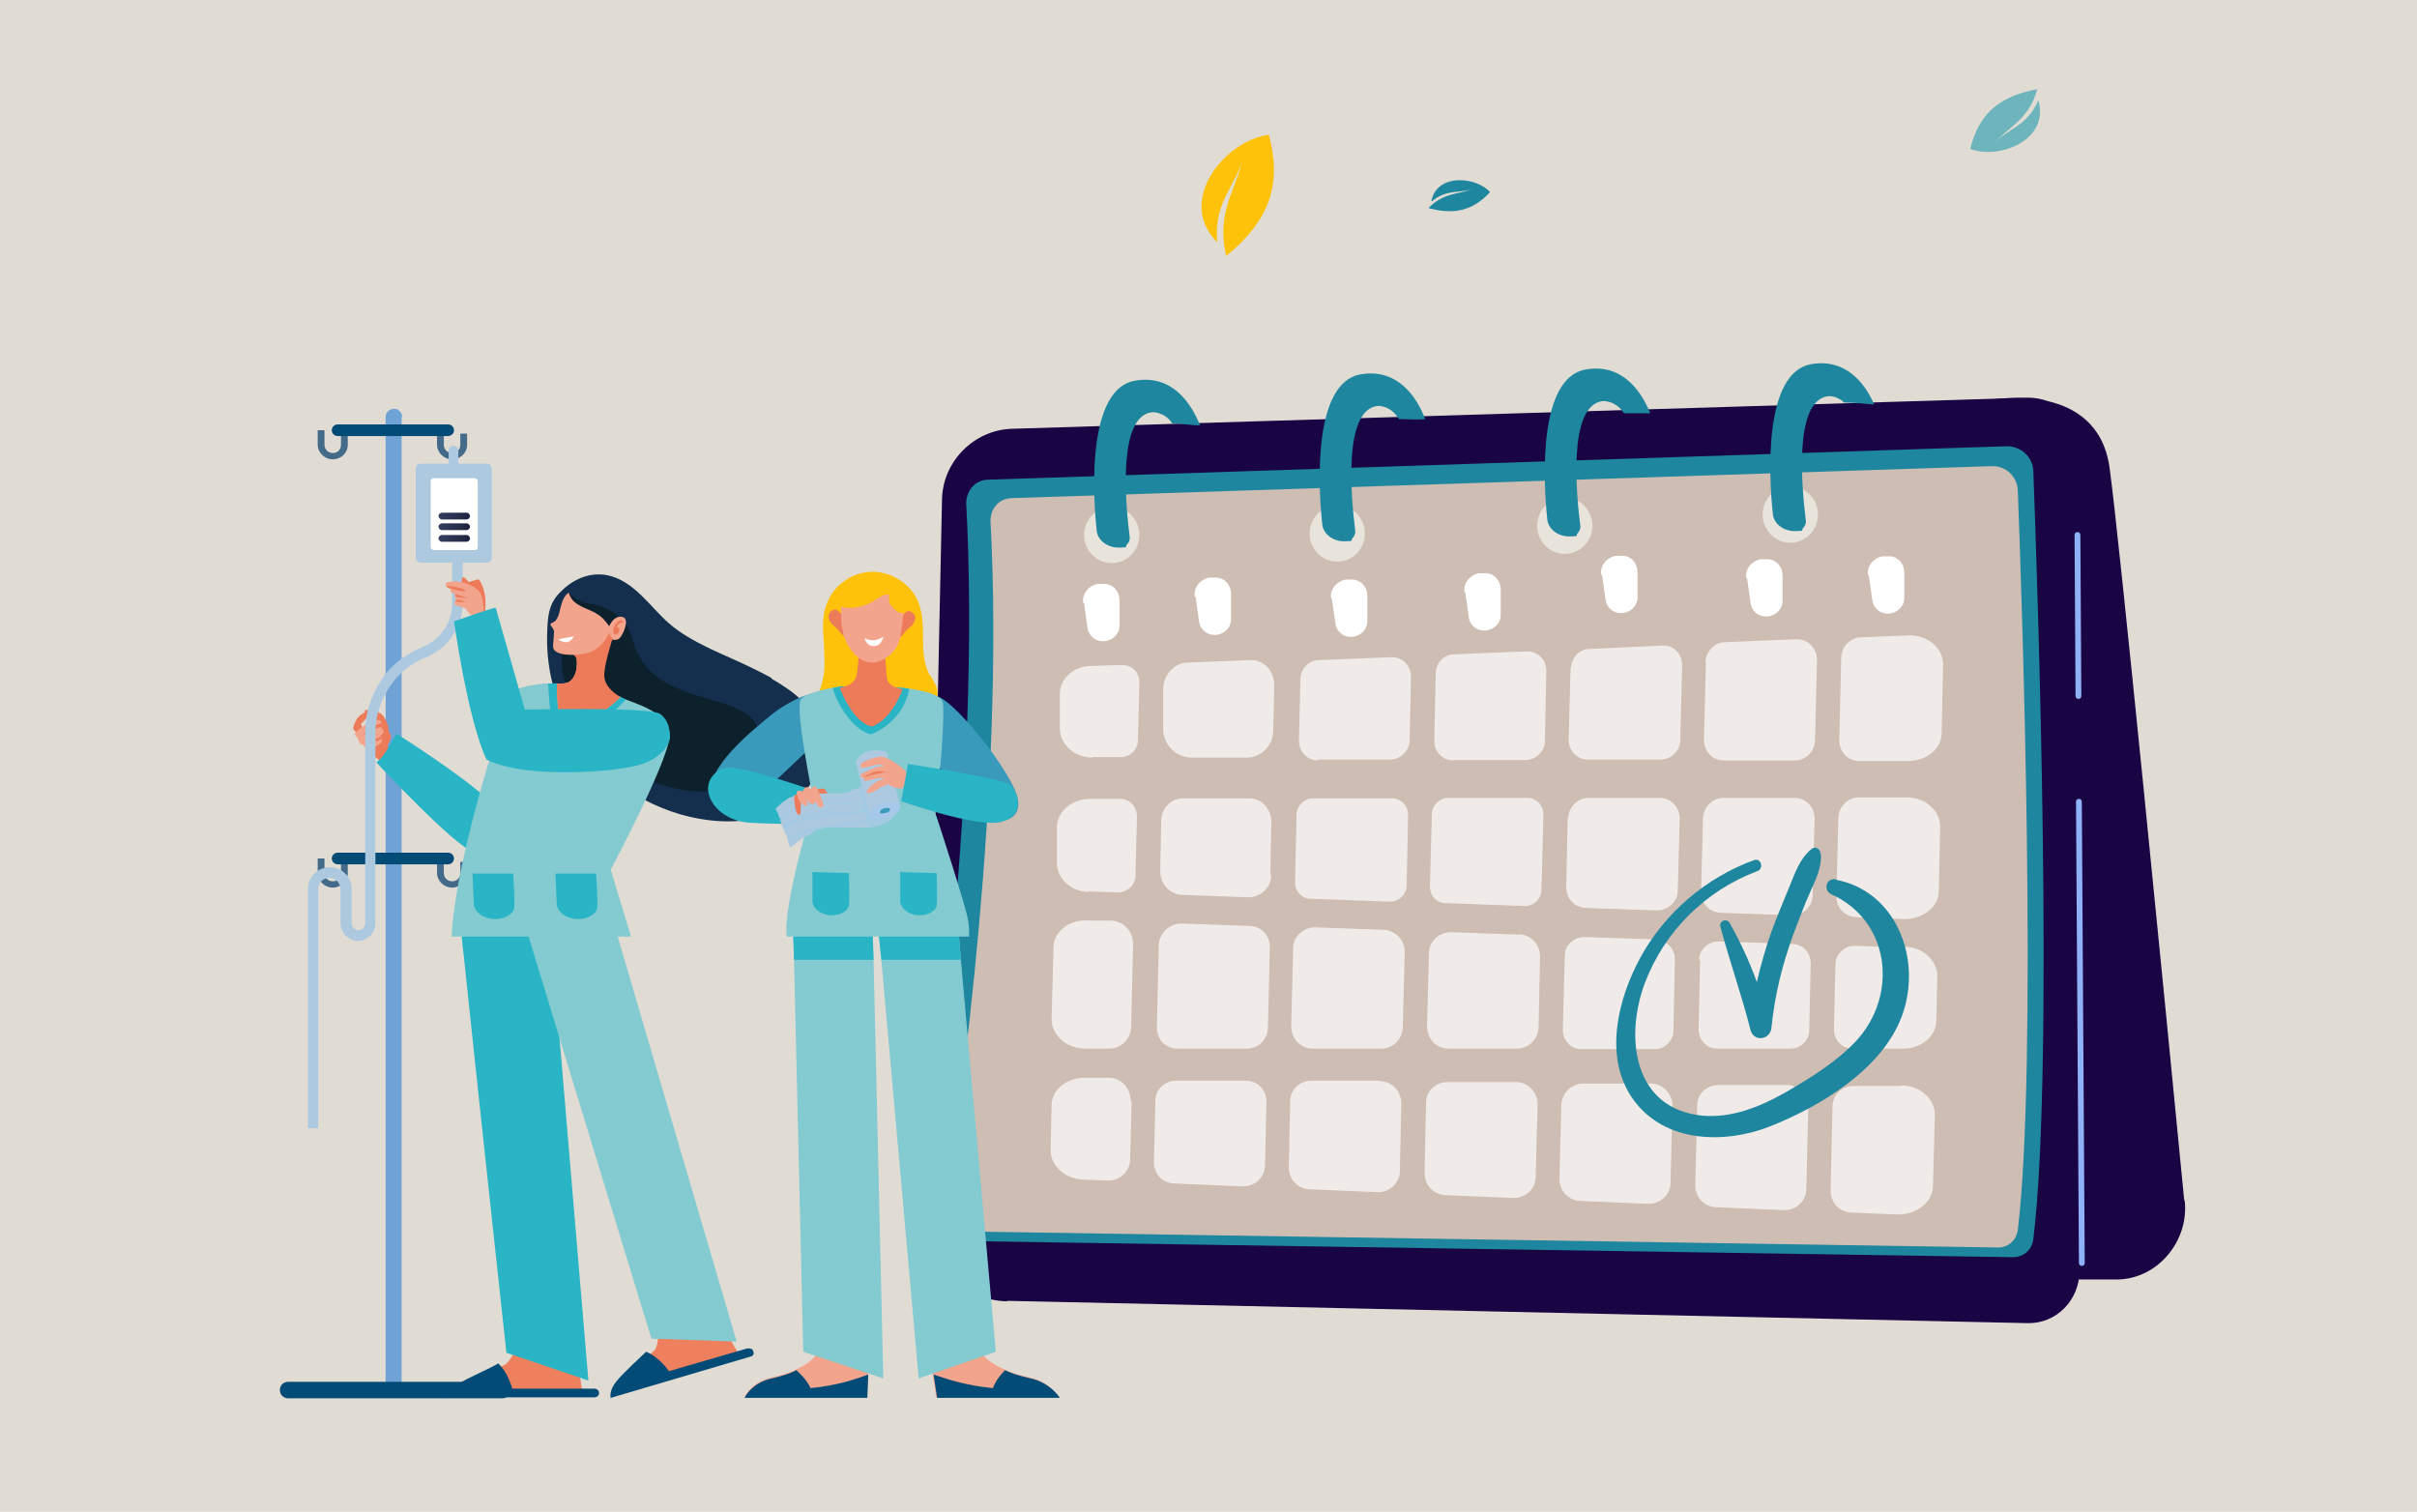 <?xml version="1.0" encoding="UTF-8"?>
<svg id="Calque_1" xmlns="http://www.w3.org/2000/svg" xmlns:xlink="http://www.w3.org/1999/xlink" version="1.1" viewBox="0 0 498.3 311.7">
  <!-- Generator: Adobe Illustrator 29.0.0, SVG Export Plug-In . SVG Version: 2.1.0 Build 186)  -->
  <defs>
    <style>
      .st0 {
        fill: #adc9e0;
      }

      .st1 {
        fill: #0d212d;
      }

      .st2 {
        fill: #ed7b5a;
      }

      .st3 {
        fill: #84cad1;
      }

      .st4 {
        fill: url(#Dégradé_sans_nom_2);
      }

      .st5 {
        fill: url(#Dégradé_sans_nom_3);
      }

      .st6 {
        fill: #ef805d;
      }

      .st7 {
        fill: #6fa2d5;
      }

      .st8 {
        fill: #7ecdf1;
      }

      .st8, .st9 {
        opacity: .2;
      }

      .st8, .st9, .st10 {
        isolation: isolate;
      }

      .st11 {
        fill: #436a89;
      }

      .st12 {
        fill: #e8e4db;
      }

      .st13 {
        fill: #3a9abb;
      }

      .st14 {
        fill: #ffc20b;
      }

      .st15, .st10 {
        fill: #fff;
      }

      .st16 {
        fill: url(#Dégradé_sans_nom);
      }

      .st17 {
        fill: #190444;
      }

      .st18 {
        fill: #034b77;
      }

      .st19 {
        fill: #29b5c5;
      }

      .st9, .st20 {
        fill: #a7c8e9;
      }

      .st21 {
        fill: #142f4d;
      }

      .st22 {
        fill: #6db4bc;
      }

      .st23 {
        fill: #1e869e;
      }

      .st24 {
        fill: #8fb1f8;
      }

      .st25 {
        fill: #f3a48d;
      }

      .st26 {
        fill: #cebdb2;
      }

      .st27 {
        fill: #e1dcd3;
      }

      .st10 {
        opacity: .7;
      }
    </style>
    <linearGradient id="Dégradé_sans_nom" data-name="Dégradé sans nom" x1="90.4" y1="190.9" x2="97" y2="190.9" gradientTransform="translate(0 297.3) scale(1 -1)" gradientUnits="userSpaceOnUse">
      <stop offset="0" stop-color="#363e5f"/>
      <stop offset=".7" stop-color="#252c48"/>
      <stop offset="1" stop-color="#1c223c"/>
    </linearGradient>
    <linearGradient id="Dégradé_sans_nom_2" data-name="Dégradé sans nom 2" x1="90.4" y1="188.7" x2="97" y2="188.7" gradientTransform="translate(0 297.3) scale(1 -1)" gradientUnits="userSpaceOnUse">
      <stop offset="0" stop-color="#363e5f"/>
      <stop offset=".7" stop-color="#252c48"/>
      <stop offset="1" stop-color="#1c223c"/>
    </linearGradient>
    <linearGradient id="Dégradé_sans_nom_3" data-name="Dégradé sans nom 3" x1="90.4" y1="186.4" x2="97" y2="186.4" gradientTransform="translate(0 297.3) scale(1 -1)" gradientUnits="userSpaceOnUse">
      <stop offset="0" stop-color="#363e5f"/>
      <stop offset=".7" stop-color="#252c48"/>
      <stop offset="1" stop-color="#1c223c"/>
    </linearGradient>
  </defs>
  <rect class="st27" y="0" width="498.3" height="311.7"/>
  <g>
    <path class="st17" d="M450.3,247.4c-3.8-39.3-13.4-136.9-15.4-151.1-2.6-17.9-24.1-13.9-24.1-13.9l-4.5,181.4h30c4.1,0,7.8-1.8,10.5-4.9s4.1-7.3,3.6-11.4h0Z"/>
    <path class="st17" d="M207.6,268.3c-9.4-.2-16.8-8.1-16.5-17.7l3.1-147.3c0-8.1,6.6-14.7,14.5-14.9l209.2-6.4c6.2-.2,11.3,4.9,11.3,11.3l-.5,168.8c0,6-4.8,10.8-10.6,10.7l-210.4-4.6h0Z"/>
    <g>
      <path class="st23" d="M194.2,255.9c-3,0-5.2-2.7-4.7-5.8,3.1-20.1,12.8-89,9.7-146.3,0-2.6,1.8-4.8,4.4-4.9l210.2-6.9c2.9,0,5.3,2.3,5.4,5.1.9,24,4.3,123.2,0,158.4-.3,2.2-2,3.7-4.2,3.7l-220.6-3.4h0Z"/>
      <path class="st26" d="M199.5,253.8c-2.9,0-5-2.7-4.6-5.6,3-19.3,12.3-85.7,9.3-140.8,0-2.5,1.7-4.6,4.3-4.7l202.3-6.6c2.8,0,5.1,2.2,5.2,5,.9,23.1,4.1,118.6,0,152.5-.3,2.1-1.9,3.6-4.1,3.6l-212.3-3.3h0Z"/>
    </g>
    <path class="st10" d="M323.8,137.6l-.4,14.9c0,2.3,1.7,4.1,4,4.1h14.9c2.2,0,4-1.7,4.1-3.8l.4-15.6c0-2.4-1.8-4.3-4.2-4.1l-14.9.7c-2.1,0-3.8,1.9-3.8,4h0v-.2Z"/>
    <path class="st10" d="M271.6,156.6h14.9c2.2,0,4-1.7,4.1-3.8l.3-13.2c0-2.4-1.8-4.2-4.1-4.1l-14.9.6c-2.1,0-3.8,1.8-3.8,4l-.3,12.6c0,2.3,1.7,4.1,4,4.1h0l-.2-.2Z"/>
    <path class="st10" d="M284.6,222.8h-14.2c-2.4,0-4.4,1.8-4.4,4.2l-.3,13.6c0,2.5,1.7,4.4,4.2,4.6l14.2.6c2.4,0,4.5-1.9,4.5-4.3l.3-14c0-2.5-1.9-4.5-4.3-4.6h0Z"/>
    <path class="st10" d="M260.8,240.4l.3-13.2c0-2.5-1.8-4.4-4.3-4.4h-14.3c-2.3,0-4.3,1.8-4.3,4.1l-.3,12.7c0,2.4,1.7,4.3,4.1,4.4l14.3.6c2.4,0,4.4-1.8,4.5-4.3h0Z"/>
    <path class="st10" d="M261.9,180.3l.2-10.9c0-2.6-2-4.8-4.5-4.8h-13.7c-2.5,0-4.5,2.1-4.5,4.6l-.2,10.5c0,2.5,1.9,4.7,4.5,4.8l13.7.5c2.5,0,4.7-2,4.7-4.6h0Z"/>
    <path class="st10" d="M261.4,212l.4-16.7c0-2.5-1.7-4.3-4.2-4.4l-14-.5c-2.5,0-4.7,2-4.7,4.6l-.4,16.8c0,2.5,1.8,4.4,4.3,4.4h14.3c2.3,0,4.3-1.9,4.3-4.3h0Z"/>
    <path class="st10" d="M299.5,156.7h14.9c2.2,0,4-1.7,4.1-3.8l.3-14.5c0-2.4-1.8-4.2-4.1-4.1l-14.9.6c-2.1,0-3.8,1.8-3.8,4l-.3,13.8c0,2.3,1.7,4.1,4,4.1h-.2Z"/>
    <path class="st10" d="M289.2,211.9l.4-15.6c0-2.5-1.8-4.4-4.3-4.6l-14.2-.5c-2.4,0-4.5,1.9-4.5,4.3l-.4,16.1c0,2.5,1.9,4.6,4.4,4.6h14.2c2.4,0,4.3-2,4.4-4.3h0Z"/>
    <path class="st10" d="M314.9,164.5h-16.4c-1.7,0-3.3,1.6-3.3,3.3l-.4,15c0,1.9,1.4,3.4,3.2,3.4l16.4.6c1.8,0,3.4-1.5,3.4-3.3l.4-15.6c0-1.9-1.5-3.4-3.3-3.4h0Z"/>
    <path class="st10" d="M323.2,168.6l-.3,14.3c0,2.4,1.7,4.2,4.1,4.3l14.6.5c2.3,0,4.3-1.8,4.3-4.1l.4-14.8c0-2.4-1.8-4.3-4.2-4.3h-14.6c-2.2,0-4.1,1.9-4.2,4.1h0Z"/>
    <path class="st10" d="M270.2,185.3l16.4.6c1.8,0,3.4-1.5,3.4-3.3l.3-14.6c0-1.9-1.5-3.4-3.3-3.4h-16.4c-1.7,0-3.3,1.6-3.3,3.3l-.3,14c0,1.9,1.4,3.4,3.2,3.4h0Z"/>
    <path class="st10" d="M313.3,192.7l-14.2-.5c-2.4,0-4.5,1.9-4.5,4.3l-.4,15.1c0,2.5,1.9,4.6,4.4,4.6h14.2c2.4,0,4.3-2,4.4-4.3l.3-14.7c0-2.5-1.8-4.4-4.3-4.6h.2Z"/>
    <path class="st10" d="M341.8,193.7l-15.2-.5c-2.1,0-4,1.7-4,3.8l-.4,15.3c0,2.3,1.7,4,3.8,4h15.2c2.1,0,3.8-1.8,3.8-3.8l.3-14.7c0-2.2-1.6-3.9-3.8-4h.3Z"/>
    <path class="st10" d="M245.7,156.2h11.3c3,0,5.4-2.4,5.5-5.5l.2-9.5c0-2.9-2.2-5.3-5.1-5.1l-12.6.5c-2.9,0-5.1,2.5-5.2,5.4v7.9c-.2,3.4,2.5,6.3,5.9,6.3h0Z"/>
    <path class="st10" d="M233.1,227c0-2.6-1.9-4.8-4.5-4.8h-4.9c-3.8,0-6.9,2.5-6.9,5.7l-.2,9.3c0,3.1,2.9,5.8,6.6,6l5.3.2c2.4,0,4.4-1.8,4.5-4.3l.3-12.1h0Z"/>
    <path class="st10" d="M391.9,223.9h-9.7c-2.4,0-4.4,1.8-4.4,4.2l-.4,17.3c0,2.5,1.7,4.4,4.2,4.6l9.7.4c3.8,0,7.1-2.5,7.2-5.7l.4-14.9c0-3.2-3-6-6.9-6h0,0Z"/>
    <path class="st10" d="M223.9,216.2h4.8c2.5,0,4.5-2.1,4.5-4.6l.4-17c0-2.5-1.9-4.7-4.5-4.8h-4.8c-3.8-.3-7.1,2.3-7.1,5.5l-.4,14.9c0,3.2,3.1,6,6.9,6h0Z"/>
    <path class="st10" d="M224.4,183.8l6.1.2c1.9,0,3.6-1.6,3.6-3.4l.3-12.3c0-2-1.5-3.6-3.5-3.6h-6.1c-3.7,0-6.8,2.5-6.9,5.7v7.5c0,3.1,2.7,5.9,6.5,6h0Z"/>
    <path class="st10" d="M393.5,131l-9.8.4c-2.2,0-4,1.9-4.1,4.1l-.4,17.1c0,2.4,1.7,4.3,4.1,4.3h10.1c3.8,0,6.8-2.5,6.9-5.6l.3-14.3c0-3.4-3.2-6.2-7.3-6h.2Z"/>
    <path class="st10" d="M312.6,223.1h-14.2c-2.4,0-4.4,1.8-4.4,4.2l-.3,14.5c0,2.5,1.7,4.4,4.2,4.6l14.2.6c2.4,0,4.5-1.9,4.5-4.3l.4-15c0-2.5-1.9-4.5-4.3-4.6h-.2Z"/>
    <path class="st10" d="M393.1,164.4h-9.9c-2.2,0-4.1,1.9-4.2,4.1l-.4,16.3c0,2.4,1.7,4.2,4.1,4.3l9.9.4c3.8,0,7.1-2.5,7.1-5.7l.3-13.4c0-3.3-3.1-6-7-6h0Z"/>
    <path class="st10" d="M392.8,195.4l-10.4-.4c-2.1,0-4,1.7-4,3.8l-.3,13.4c0,2.3,1.7,4,3.8,4h10.4c3.8,0,6.8-2.5,6.9-5.7l.2-9.3c0-3.1-2.9-5.9-6.6-6h0Z"/>
    <path class="st10" d="M350.5,197.9l-.3,14.3c0,2.3,1.7,4,3.8,4h15.2c2.1,0,3.8-1.8,3.8-3.8l.3-13.8c0-2.2-1.6-3.9-3.8-4l-15.2-.5c-2.1,0-4,1.7-4,3.8h.2Z"/>
    <path class="st10" d="M368.5,223.7h-14.2c-2.4,0-4.4,1.8-4.4,4.2l-.4,16.4c0,2.5,1.7,4.4,4.2,4.6l14.2.6c2.4,0,4.5-1.9,4.5-4.3l.4-16.9c0-2.5-1.9-4.5-4.3-4.6h0Z"/>
    <path class="st10" d="M225.2,156.1h5.9c1.9,0,3.5-1.6,3.5-3.4l.3-12c0-2.1-1.5-3.6-3.6-3.6l-6.3.2c-3.6,0-6.5,2.6-6.5,5.7v7.2c0,3.2,2.9,6,6.8,6h0Z"/>
    <path class="st10" d="M340.5,223.4h-14c-2.5,0-4.5,1.9-4.6,4.4l-.4,15.2c0,2.5,1.7,4.4,4.2,4.6l14.2.6c2.4,0,4.5-1.9,4.5-4.3l.4-15.9c0-2.5-1.9-4.5-4.3-4.6h0Z"/>
    <path class="st10" d="M351.7,136.6l-.4,15.9c0,2.4,1.7,4.3,4.1,4.3h14.6c2.2,0,4.1-1.8,4.2-4.1l.4-16.6c0-2.5-1.9-4.4-4.3-4.3l-14.6.6c-2.2,0-4,1.9-4.1,4.1h0Z"/>
    <path class="st10" d="M351.1,168.6l-.4,15.3c0,2.4,1.7,4.2,4.1,4.3l14.6.5c2.3,0,4.3-1.8,4.3-4.1l.4-15.8c0-2.4-1.8-4.3-4.2-4.3h-14.6c-2.2,0-4.1,1.9-4.2,4.1h0Z"/>
    <path class="st15" d="M223.5,124.4l.7,5c.2,1.6,1.5,2.8,3.1,2.8h.2c1.7,0,3.3-1.4,3.3-3.2v-5.2c0-2-1.5-3.6-3.5-3.4h-1.1c-1.8.4-3.1,2-2.9,3.8h0l.2.2Z"/>
    <path class="st15" d="M246.5,123.1l.7,5c.2,1.6,1.5,2.8,3.1,2.8h.2c1.7,0,3.3-1.4,3.3-3.2v-5.2c0-2-1.5-3.6-3.5-3.4h-1.1c-1.8.4-3.1,2-2.9,3.8h0l.2.2Z"/>
    <path class="st15" d="M274.6,123.5l.7,5c.2,1.6,1.5,2.8,3.1,2.8h.2c1.7,0,3.3-1.4,3.3-3.2v-5.2c0-2-1.5-3.6-3.5-3.4h-1.1c-1.8.4-3.1,2-2.9,3.8h0l.2.2Z"/>
    <path class="st15" d="M302.1,122.2l.7,5c.2,1.6,1.5,2.8,3.1,2.8h.2c1.7,0,3.3-1.4,3.3-3.2v-5.2c0-2-1.5-3.6-3.5-3.4h-1.1c-1.8.4-3.1,2-2.9,3.8h0l.2.2Z"/>
    <path class="st15" d="M330.3,118.6l.7,5c.2,1.6,1.5,2.8,3.1,2.8h.2c1.7,0,3.3-1.4,3.3-3.2v-5.2c0-2-1.5-3.6-3.5-3.4h-1.1c-1.8.4-3.1,2-2.9,3.8h0l.2.2Z"/>
    <path class="st15" d="M360.2,119.3l.7,5c.2,1.6,1.5,2.8,3.1,2.8h.2c1.7,0,3.3-1.4,3.3-3.2v-5.2c0-2-1.5-3.6-3.5-3.4h-1.1c-1.8.4-3.1,2-2.9,3.8h0l.2.2Z"/>
    <path class="st15" d="M385.3,118.7l.7,5c.2,1.6,1.5,2.8,3.1,2.8h.2c1.7,0,3.3-1.4,3.3-3.2v-5.2c0-2-1.5-3.6-3.5-3.4h-1.1c-1.8.4-3.1,2-2.9,3.8h0l.2.2Z"/>
    <g>
      <path class="st24" d="M429.2,261c-.3,0-.6-.2-.6-.6l-.6-95.1c0-.3.2-.6.6-.6h0c.3,0,.6.2.6.6l.6,95.1c0,.3-.2.6-.6.6h0Z"/>
      <path class="st24" d="M428.5,144.1c-.3,0-.6-.2-.6-.6l-.2-33.2c0-.3.2-.6.6-.6h0c.3,0,.6.2.6.6l.2,33.2c0,.3-.2.6-.6.6h0Z"/>
    </g>
    <ellipse class="st12" cx="229.2" cy="110.3" rx="5.7" ry="5.8"/>
    <ellipse class="st12" cx="275.7" cy="110" rx="5.7" ry="5.8"/>
    <ellipse class="st12" cx="322.6" cy="108.4" rx="5.7" ry="5.8"/>
    <ellipse class="st12" cx="369.1" cy="106.1" rx="5.7" ry="5.8"/>
    <g>
      <path class="st23" d="M386.3,83.2c-1.9-4.3-5.9-9.4-13-8.1-9.6,1.8-8.7,22.5-7.8,30.9.2,2,2.2,3.5,4.5,3.5s1.3-.2,1.7-.6.7-1,.6-1.6c-.8-6.4-2.6-24.6,4.5-25.6,0,0,1.7-.3,3.4,1.3,2,0,4.1.2,6.1.4h0v-.2Z"/>
      <path class="st23" d="M340.2,85.1c-1.9-4.5-5.8-10.3-13.4-8.9-9.6,1.8-8.7,22.5-7.8,30.9.2,2,2.2,3.5,4.5,3.5s1.3-.2,1.7-.6.7-1,.6-1.6c-.8-6.4-2.6-24.6,4.5-25.7,0,0,2.7-.3,4.5,2.5,1.7,0,3.6,0,5.4,0h0Z"/>
      <path class="st23" d="M293.9,86.6c-1.7-4.6-5.7-10.8-13.5-9.4-9.6,1.8-8.7,22.5-7.8,30.9.2,2,2.2,3.5,4.5,3.5s1.3-.2,1.7-.6.7-1,.6-1.6c-.8-6.4-2.6-24.7,4.5-25.7,0,0,2.7-.3,4.5,2.7,1.8,0,3.7.2,5.5,0h0Z"/>
      <path class="st23" d="M233.9,78.5c-9.6,1.8-8.7,22.5-7.8,30.9.2,2,2.2,3.5,4.5,3.5s1.3-.2,1.7-.6.7-1,.6-1.6c-.8-6.4-2.6-24.7,4.5-25.7,0,0,2.5-.3,4.3,2.3,1.9,0,3.8.4,5.7.4-1.8-4.5-5.7-10.6-13.5-9.2h0Z"/>
    </g>
  </g>
  <g>
    <g>
      <g>
        <g>
          <path class="st11" d="M93.2,94.7c-1.7,0-3.1-1.4-3.1-3v-3h1.4v3c0,.9.7,1.7,1.7,1.7s1.7-.7,1.7-1.7v-2.3h1.4v2.3c0,1.7-1.4,3-3.1,3Z"/>
          <path class="st11" d="M68.6,94.7c-1.7,0-3.1-1.4-3.1-3v-3h1.4v3c0,.9.7,1.7,1.7,1.7s1.7-.7,1.7-1.7v-2.3h1.4v2.3c0,1.7-1.4,3-3.1,3Z"/>
        </g>
        <g>
          <path class="st7" d="M82.8,86v201.3h-3.3V86c0-.9.7-1.7,1.7-1.7s.8.2,1.2.5.5.7.5,1.1h0Z"/>
          <path class="st18" d="M92.4,89.9h-22.8c-.7,0-1.2-.6-1.2-1.2h0c0-.7.6-1.2,1.2-1.2h22.8c.7,0,1.2.6,1.2,1.2h0c0,.7-.6,1.2-1.2,1.2Z"/>
          <g>
            <path class="st11" d="M93.2,183c-1.7,0-3.1-1.4-3.1-3v-3h1.4v3c0,.9.7,1.7,1.7,1.7s1.7-.7,1.7-1.7v-2.3h1.4v2.3c0,1.7-1.4,3-3.1,3Z"/>
            <path class="st11" d="M68.6,183c-1.7,0-3.1-1.4-3.1-3v-3h1.4v3c0,.9.7,1.7,1.7,1.7s1.7-.7,1.7-1.7v-2.3h1.4v2.3c0,1.7-1.4,3-3.1,3Z"/>
          </g>
          <path class="st18" d="M92.4,178.2h-22.8c-.7,0-1.2-.6-1.2-1.2h0c0-.7.6-1.2,1.2-1.2h22.8c.7,0,1.2.6,1.2,1.2h0c0,.7-.6,1.2-1.2,1.2Z"/>
        </g>
        <path class="st18" d="M105.3,286.7c0,.5-.2.8-.5,1.1-.4.3-.7.5-1.2.5h-44.2c-.9,0-1.7-.7-1.7-1.7s.7-1.7,1.7-1.7h44.2c.9,0,1.7.7,1.7,1.7h0Z"/>
      </g>
      <g>
        <path class="st2" d="M78.8,149.1l-2.3,1.4-.4-.4-2.3,2.1s3,3.7,4.5,4.6c2.3-.7,1.9-2.5,1.6-3.1,0,0,.7-1.2.7-1.9s-2-2.9-2-2.9h.2Z"/>
        <path class="st2" d="M80,151.1c0,.2-1,.3-1.4-.7-.4-1.1-.7-1.7-.7-1.7,0,0-1.2-.6-1.9-1.1-.7-.6-.9-1.1-.7-1.2.3,0,2.1,0,3.2.7,1,.7,2,3.2,1.5,4.1h0Z"/>
        <path class="st2" d="M73.6,151.2s-.7-.7-.8-1c0-.4.5-1.7,1-2.3.6-.6,1.8-1.4,2-1.3s.3.7,0,1.1c-.2.4-1.4,1.6-1.4,1.6,0,0,.4.7.3,1-.2.6-.9.7-1.2.9h0Z"/>
        <path class="st19" d="M81.7,151.3c-1.7,2.9-2.3,4.4-4.1,5.9,0,0,16.4,17.6,20,18.4,3.9.8,6.2-3.1,6-6.9-.2-3.8-21.8-17.4-21.8-17.4h0Z"/>
        <g>
          <path class="st25" d="M78.8,149.1h0c.2.6-.3.8-.3.8,0,0,.6.7.6,1s-.7.8-.7.8h0s0,0,.3.4v.2c0,.3,0,.6,0,.7-1.2,1.2-3,1.6-3.4,1.2,0,0-.5-.7-.5-.7,0,0-.4,0-.6-.3-.2,0-.4-1-.4-1,0,0-.6-.6-.7-.8s1.9-1.9,2.2-2c.4,0,2.5-1,2.7-1s.6.3.7.7h0Z"/>
          <path class="st2" d="M78.8,149.1h0c.2.6-.3.8-.3.8,0,0-1.7.4-2.2.7-.4,0-1.7,1.3-1.7,1.3,0,0,.8-1.2,1.4-1.7.4-.4,1.9-.8,2.6-1.1h.2Z"/>
          <path class="st2" d="M78.5,151.8s0,0,.3.4c-.4.2-.8.6-1.1.6-.6,0-1.4,0-1.4,0l2.1-.9h0Z"/>
        </g>
        <g>
          <path class="st0" d="M65.7,232.6h-2.2v-49.3c0-2.5,2-4.5,4.5-4.5s4.5,2,4.5,4.5v7.1c0,.7.7,1.4,1.4,1.4s1.4-.7,1.4-1.4v-39.6c0-3.8,1.2-7.4,3.3-10.6,2-3.1,5.1-5.4,8.5-6.8,3.7-1.5,6.1-5,6.1-9v-9.3h2.2v9.3c0,4.9-3,9.2-7.5,11.1-3.1,1.2-5.7,3.3-7.5,6s-3,6-3,9.3v39.6c0,2-1.7,3.6-3.6,3.6s-3.6-1.7-3.6-3.6v-7.1c0-1.2-1-2.3-2.3-2.3s-2.3,1-2.3,2.3v49.3h.2Z"/>
          <g>
            <path class="st0" d="M93.5,97.2h0c-.6,0-1-.5-1-1v-3.3c0-.6.5-1,1-1h0c.6,0,1,.5,1,1v3.3c0,.6-.5,1-1,1Z"/>
            <rect class="st0" x="85.7" y="95.6" width="15.7" height="20.4" rx="1" ry="1"/>
            <rect class="st15" x="88.8" y="98.6" width="9.7" height="14.8" rx=".6" ry=".6"/>
            <g>
              <path class="st16" d="M96.2,107.1h-5.1c-.4,0-.7-.4-.7-.7h0c0-.4.4-.7.7-.7h5.1c.4,0,.7.4.7.7h0c0,.4-.4.7-.7.7Z"/>
              <path class="st4" d="M96.2,109.3h-5.1c-.4,0-.7-.4-.7-.7h0c0-.4.4-.7.7-.7h5.1c.4,0,.7.4.7.7h0c0,.4-.4.7-.7.7Z"/>
              <path class="st5" d="M96.2,111.7h-5.1c-.4,0-.7-.4-.7-.7h0c0-.4.4-.7.7-.7h5.1c.4,0,.7.4.7.7h0c0,.4-.4.7-.7.7Z"/>
            </g>
          </g>
        </g>
      </g>
      <g>
        <g>
          <path class="st21" d="M159.1,139.8c-1.3-.7-2.6-1.4-3.9-2-5.6-2.8-12.5-5.1-17.3-9.3-3.9-3.4-7.2-8.8-12.7-9.9-3.6-.7-7,.8-9.5,3.3-2.7,2.5-2.8,5.4-2.9,9-.2,7.9,2.1,15.8,6.7,22.3,6,8.6,16,14.6,26.6,15.9,5.8.7,12,0,16.8-3.3,4.8-3.2,8-9.3,6.4-14.9-1.3-5-5.7-8.4-10.3-11h0c0,0,0,0,0,0Z"/>
          <path class="st1" d="M117.2,122.1s1.5,2,4.6,2.4c3.2.4,7.2,2.5,8.5,6.9,1.2,4.5,3.3,8.2,10.8,11.1s16.7,2.9,15.7,12c-1,9.2-12.8,11.1-24.2,5.8-11.4-5.3-16.4-18.3-16.7-22.4-.7-8.2,1.4-15.6,1.4-15.6h0Z"/>
        </g>
        <g>
          <g>
            <path class="st6" d="M93.4,287.5h26.7l-.8-5.8-13.1-3.3s-1,2.2-2,2.9-5.3,2-7.7,3c-1.4.6-3.1,2.3-3.1,3.2Z"/>
            <path class="st18" d="M92.1,288.3s.2-1.4,2.3-2.9c2.1-1.4,6.8-3.3,8.3-4.3,2.1,1.9,2.9,5.2,2.9,5.2h16.9c.6,0,1,.4,1,.9h0c0,.6-.5.9-1,.9h-30.4Z"/>
          </g>
          <path class="st19" d="M121.2,284.6l-16.8-5.7s-6.4-58.9-8.7-81c-.6-5-.8-8.1-.8-8.2l18.4.4.7,7.8,7.3,86.7h0Z"/>
        </g>
        <g>
          <g>
            <path class="st6" d="M126.9,287l25.6-7.5-3-5.1-13.8.7s0,2.3-.7,3.2c-.7.9-4.3,3.3-6.2,4.9-1.1.9-2,3-1.7,3.8h0Z"/>
            <path class="st18" d="M125.9,288.2s-.4-1.4,1.1-3.3c1.5-1.9,5.1-5.1,6.2-6.2,2.8,1.1,4.7,4,4.7,4l16.2-4.7c.6,0,1,0,1.2.6h0c.2.5,0,1-.6,1.1l-29.1,8.6h.2Z"/>
          </g>
          <path class="st3" d="M151.9,276.6l-17.6-.6s-25.6-83.7-25.6-83.8l18.5.4,24.7,84.1h0Z"/>
        </g>
        <g>
          <path class="st3" d="M130.1,193.1l-4.2-13.8s13.3-24.9,12.1-28.4c-1.4-4.3-5.6-5.3-9-6.7-.6-.2-1-.4-1.5-.7-4-.9-12.5-2.5-12.7-2.6,0,0-.7,0-1.8,0-1.6,0-5.6.6-6.7,1.4-1.7,1.2-12.4,34.1-13.2,50.8h37Z"/>
          <path class="st19" d="M114.5,180.1h8.4s.4,5.8.2,7.2c-.2,1.3-2.7,2.7-5.3,2-2.7-.7-3-2.6-3-2.6l-.3-6.7h0Z"/>
          <path class="st19" d="M97.4,180.1h8.4s.4,5.8.2,7.2c-.2,1.3-2.7,2.7-5.3,2-2.7-.7-3-2.6-3-2.6l-.3-6.7h0Z"/>
          <path class="st19" d="M129,144.2c-3.2,3.8-10.2,8.8-13.5,8.4-1.9-1.2-2.3-8.2-2.5-11.7,1,0,1.8,0,1.8,0,.3,0,8.6,1.7,12.7,2.6.5.2,1,.5,1.5.7h0Z"/>
        </g>
        <g>
          <path class="st25" d="M127.9,143.7c-2.3,2.5-8.8,6.7-11.4,7.2-1.7-.7-1.7-9.9-1.7-9.9,0,0,1.8,0,2.5-.4,1.1-.7,1.4-2,1.5-2.4,0-.4.6-3-.7-3.2h-.6c-1.7,0-3-.5-3.3-1.1-.4-.4,0-2.1,0-3.3.2-1-.7-1.4-.7-1.8,0-.8,1.3.3,2-3.3.5-2,1-2.9,1.8-3.3,0,.3.3,1,.9,1.7,1.2,1.2,3.4,1.8,4.6,2.5,1.5.9,1.8,1.4,2.8,2.7.7-1.6,1.9-2.3,3-1.8,1.2.6-.3,4.2-1.2,4.5s-1.3,0-1.3,0c0,0-2,6.2-1.7,8,.2,1.9,1.8,3.2,3.4,4.2h0c0,0,0,0,0,0h0Z"/>
          <path class="st2" d="M127.9,143.7c-2.3,2.5-8.8,6.7-11.4,7.2-1.7-.7-1.7-9.9-1.7-9.9,0,0,1.8,0,2.5-.4,1.1-.7,1.4-2,1.5-2.4,0-.4.6-3-.7-3.2,1.3,0,4.9,0,7-3.6,0-.3.4-.6.6-1.1,0,1,.6,1.3.6,1.3,0,0-2,6.2-1.7,8,.2,1.9,1.8,3.2,3.4,4.2h0Z"/>
          <path class="st2" d="M128.4,128.1s-.3-.5-.9,0c-.9.4-1.5,2.5-.7,2.7.7.2,1.2-1.2.7-1.4s-.4,0-.4,0c0,0,.4-1.2,1.4-1h0Z"/>
          <path class="st15" d="M118.3,131.2l-3.2.6s2,1.7,3.2-.6Z"/>
        </g>
        <g>
          <path class="st2" d="M100,126.2s.4-2.9-.4-5-1-1.8-1.6-1.6-1.4.4-1.4.4c0,0-.7-.9-1-1-.4,0-.5.7-.4,1.1,0,.4.5.9.7,1,.4,0,1.8.3,1.8.3l2.1,4.9h0Z"/>
          <g>
            <path class="st25" d="M99.4,127.9c-1.7.3-3.5-2.5-3.5-2.5,0,0-1.6-.5-1.9-.6s-.4-.7-.3-.7h0c.2-.2.5-.4.5-.4,0,0-.2,0-.4-.3v-1s-.7-.2-.9-.4c0,0,0-.7,0-.7l-.8-.2c0,0,0-.2-.2-.4v-.5c0-.2,1.9-.4,2.5-.3.7,0,3.2.7,4.3,1.9s1.4,5.8.3,5.9h.4Z"/>
            <path class="st2" d="M96.1,122c-.5,0-3-.6-3-.6l-.8-.2c0,0,0-.2-.2-.4.7,0,2.4.3,2.6.4.3,0,1,.2,1.4.8h0Z"/>
            <path class="st2" d="M96.3,123.3s-1.5,0-2.4-.3v-.5l2.3.7h0Z"/>
            <path class="st2" d="M95.8,124.2c-.7,0-1.5,0-2-.3.2,0,.5-.3.5-.3,0,0,1.2.3,1.5.5h0Z"/>
          </g>
        </g>
        <path class="st19" d="M93.6,128.1s8.5-3,8.6-2.8c0,0,6,21,6,21,0,0,25.9-.6,27.9.9,2,1.5,2,3.8,2,4.9,0,1-1.3,3.9-5.7,5.4-4.4,1.6-23.7,3.3-32.1-.9-3.9-8.3-6.7-28.5-6.7-28.5h0Z"/>
      </g>
    </g>
    <g>
      <g>
        <g>
          <path class="st25" d="M191.6,278.5l.7,4.9.7,4.6h25.3s-1.9-3.1-6-4c-2.2-.5-3.9-1-5.3-1.7-5.1-2.2-5.3-4.8-5.3-4.8l-10.1.7h0v.2Z"/>
          <path class="st18" d="M192.5,283.6l.7,4.6h25.3s-1.9-3.1-6-4c-2.2-.5-3.9-1-5.3-1.7-1,1-2,2.3-2.5,3.7-6-.6-9.8-2-12.2-2.8h0Z"/>
        </g>
        <g>
          <polygon class="st3" points="205.3 278.7 189.4 284.2 181.7 197.9 181.1 191.8 197.6 191.7 198.1 197.9 205.3 278.7"/>
          <polygon class="st19" points="198.1 197.9 181.7 197.9 181.1 191.8 197.6 191.7 198.1 197.9"/>
        </g>
      </g>
      <g>
        <g>
          <path class="st25" d="M179.2,278.5l-.2,4.9-.2,4.6h-25.3s1.4-3.1,5.6-4c2.1-.5,3.8-1,5.1-1.7,4.9-2.2,4.8-4.8,4.8-4.8l10.1.7h0v.2Z"/>
          <path class="st18" d="M179,283.6l-.2,4.6h-25.3s1.4-3.1,5.6-4c2.1-.5,3.8-1,5.1-1.7,1.1,1,2.3,2.3,2.9,3.7,6-.6,9.6-2,11.9-2.8h0Z"/>
        </g>
        <g>
          <polygon class="st3" points="182.1 284.2 165.6 278.7 163.7 197.9 163.5 191.7 179.9 191.8 180.1 197.9 182.1 284.2"/>
          <polygon class="st19" points="179.9 191.8 180.1 197.9 163.7 197.9 163.5 191.7 179.9 191.8"/>
        </g>
      </g>
      <g>
        <path class="st13" d="M169.3,143.2c-1.2-1.2-6.9,1.4-10.3,4.2-3.3,2.7-14.3,11.4-12,16.5,1.6,3.5,6.4,3.6,8.7,1.1s11.5-10.6,13.7-13.4c2.3-3.1,2-6.3,0-8.4h0Z"/>
        <path class="st13" d="M192.5,143.5c3-.9,16.9,16.4,17.4,21.6.6,5.3-6.3,4.9-8.4,2.5-2-2.5-11.4-13.4-12.4-15.2-.8-2-3.3-6.9,3.3-8.8h0Z"/>
        <path class="st14" d="M191.8,139.2c.4.8,1,1.7,1.3,2.6.3.8.2,2,0,2.9-.2,1.9-1,3.6-2.2,5.1-1.9,2.3-4.6,3.8-7.7,4.3-3,.5-6,0-8.8-1.2-1.6-.7-3.1-1.5-4.3-2.7-2-2.3-1.9-4.7-1.2-7.5.4-1.4.9-2.7,1-4.3.2-1.7,0-3.3,0-5-.2-3.2-.6-6.4.7-9.3,1.4-3.5,5-6,8.8-6.2s7.7,2,9.5,5.3c1.3,2.5,1.4,5.3,1.4,8s0,5.4,1.4,8.1h0Z"/>
        <g>
          <path class="st3" d="M199.7,193.1h-37.5c-.9-6.4,5.6-27.6,5.6-27.6,0,0-4-19.5-2.7-21.3.9-1.2,4.5-2,6.5-2.4.8,0,1.4-.3,1.4-.3l12.6.3s.7,0,1.7.2c.8,0,1.9.3,2.5.4,1.4.3,4.3,1,4.6,2.5.3,1.5-.2,14.1-1.8,22.1,1.1,3,6.6,20.3,6.9,22.3.4,1.9.3,3.6.3,3.6h0v.2Z"/>
          <path class="st19" d="M185.5,179.8l7.6.2c0,0,.2,5.5,0,6.8-.3,1.2-2.5,2.4-4.9,1.7-2.4-.7-2.6-2.5-2.6-2.5v-6.1h0Z"/>
          <path class="st19" d="M167.4,179.8l7.6.2c0,0,.2,5.5,0,6.8-.3,1.2-2.5,2.4-4.9,1.7-2.4-.7-2.6-2.5-2.6-2.5v-6.1h0Z"/>
          <path class="st19" d="M187.4,142.1c-.4,3.2-3.1,7.4-7.8,9.3-4.3-1-7.5-7.4-7.9-9.6.8,0,1.4-.3,1.4-.3l12.6.3s.7,0,1.7.2h0Z"/>
        </g>
        <g>
          <path class="st19" d="M167.8,163s-15.9-5.6-18.6-4.6c-2.3.8-3.8,3-3,5.6,1,3.2,4.5,5.3,8,5.6,2.4.2,12.4.4,12.4.4l1.2-7.1h0Z"/>
          <g>
            <path class="st2" d="M167.9,162.9s1.9-.7,2.3,0,.4,1,1.2,2,0,.7-.4.9c-.7,0-1.7,0-1.9-.8-.5-1.5-1.3-1.9-1.3-1.9h0v-.2Z"/>
            <g>
              <g>
                <g>
                  <path class="st0" d="M185.6,166.4s-1.2,3-4.3,3.8c-.6.2-1.4.4-2.2.4h-6.8c-.5,0-.8,0-1.2,0h-.4c-.6,0-1.1.2-1.6.4h0c0,0-.2,0-.4,0-.4,0-.6.3-.9.5,0,0-.3,0-.4.2-.5.3-.8.6-1.2.7,0,0-.2,0-.4.2-.3.2-.6.4-.7.6,0,0-.2,0-.4.2-.3.2-.6.4-.7.6,0,0-.2,0-.4.2-.4.4-.7.6-.7.6l-.6-1.8v-.4c0,0-.6-1.1-.6-1.1v-.3l-.5-1v-.2l-.3-.7v-.4c0,0-.4-.7-.4-.7v-.4c0,0-.6-1-.6-1,0,0,.2-.3.7-.7,0,0,.2-.2.4-.4s.3-.3.5-.4c0,0,0,0,.3-.2.4-.3.7-.5,1-.7,0,0,0,0,.2,0,.4-.2.7-.4,1.2-.6h.5c.5,0,.9-.2,1.4-.2h7.3c.4,0,.7,0,1.2-.3,0,0,.2,0,.3,0,.4,0,.7-.4,1.2-.6,0,0,.2,0,.3,0,.2,0,.4-.2.6-.3,1.2-.7,2.3-1.5,2.7-2,.3.4.6.7.9,1.1,0,0,0,0,.2.3.4.4.7.7,1,1l.3.3c.3.3.6.6.8.7l.2.2c1.3,1.2,2.4,2,2.4,2h0v.3Z"/>
                  <path class="st8" d="M185.6,166.4s-1.2,3-4.3,3.8c-.6.2-1.4.4-2.2.4l-2-8c1.2-.7,2.3-1.5,2.7-2,.3.4.6.7.9,1.1,0,0,0,0,.2.3.4.4.7.7,1,1l.3.3c.3.3.6.6.8.7l.2.2c1.3,1.2,2.4,2,2.4,2h0v.2Z"/>
                  <path class="st9" d="M164.1,174.5c0,0-.2,0-.4.2-.6-1.4-1-2.9-1.5-4.3-.4-1-.7-1.9-1-2.9,0-.4-.2-.6-.4-.9,0,0,.2-.2.4-.4,0,.4.3.7.4,1.1.4.9.6,1.8.9,2.7.5,1.4,1,3,1.5,4.4h0Z"/>
                  <path class="st9" d="M165.2,173.7c0,0-.2,0-.4.2-.2-.6-.4-1-.6-1.5-.4-1-.7-2-1.1-3-.5-1.2-.9-2.3-1.3-3.6,0,0,0,0,.3-.2.6,1.2,1,2.5,1.4,3.8.6,1.4,1.1,2.8,1.6,4.2h0Z"/>
                  <path class="st9" d="M166.2,173c0,0-.2,0-.4.2-.6-1.5-1-3-1.5-4.5-.5-1.2-.8-2.5-1.2-3.7,0,0,0,0,.2,0,.5,1.2.9,2.4,1.3,3.6.6,1.5,1.1,3,1.6,4.5h0Z"/>
                  <path class="st9" d="M167.8,172.1c0,0-.3,0-.4.2,0-.3-.2-.5-.3-.7-.4-1-.7-2-1.2-3.2-.6-1.3-1-2.7-1.6-4h.4c.6,1.3,1,2.5,1.6,3.8.4,1,.8,2,1.2,3.2,0,.3.2.6.4.7h0Z"/>
                  <path class="st9" d="M169.1,171.5c0,0-.2,0-.4,0,0-.4-.2-.7-.4-1-.4-1-.7-2-1-3-.4-1.2-.7-2.3-1.2-3.5h.3c.4,1.2.8,2.5,1.2,3.7.4,1.2.8,2.5,1.3,3.7h.2Z"/>
                  <path class="st9" d="M171,171h-.4c-.2-.5-.4-.9-.6-1.4-.4-1-.7-2-1-3-.4-.9-.7-1.9-1-2.7h.3c.4.9.7,1.8,1,2.7.4,1,.7,1.9,1.1,2.9.2.5.4,1,.6,1.4h0q0,0,0,0Z"/>
                  <path class="st9" d="M172.6,170.9h-.4c0-.5-.3-.8-.4-1.3-.4-1-.6-2-.9-3-.3-.8-.6-1.8-.8-2.6h.3c.3.8.6,1.7.8,2.5.4,1,.7,2,1,3,0,.5.3.8.4,1.3h0Z"/>
                  <path class="st9" d="M173.7,170.9h-.4c0-.4-.2-.7-.3-1.2-.2-1-.5-1.9-.7-2.9-.2-.9-.4-1.9-.7-2.7h.4c.2.8.4,1.8.7,2.6.3,1,.5,2,.7,3,0,.4.2.8.4,1.2h-.2Z"/>
                  <path class="st9" d="M175.2,170.8h-.5c0-.2,0-.4,0-.6,0-.5-.3-1-.4-1.4-.3-1-.5-2-.7-3,0-.7-.4-1.3-.5-2h.4c.2.7.4,1.3.6,2,.3,1,.6,2,.7,3,0,.5.3,1,.4,1.4,0,.2,0,.4,0,.6h0Z"/>
                  <path class="st9" d="M176.7,170.8h-.4c0-.4-.2-.7-.3-1.2-.2-1-.5-2-.7-3s-.5-2-.7-2.9c0,0,.2,0,.3,0,.3,1,.5,2,.7,3s.5,2,.7,3c0,.4.2.7.3,1.2h0Z"/>
                  <path class="st9" d="M178.1,170.7h-.4c0-.4,0-.7-.2-1v-.4c0-.6-.2-1-.4-1.6v-.4c0-.4,0-.7-.2-1.1v-.9c0-.4,0-.7-.2-.9v-.4c0-.4,0-.7-.2-1,0,0,.2,0,.3,0,0,.4,0,.7.2,1v.4c0,.4,0,.7.2,1v1c0,.4,0,.7.2,1.1v.4c0,.6.2,1,.4,1.6v.4c0,.4,0,.7.2,1h0Z"/>
                </g>
                <path class="st8" d="M180.9,161.9c-1,1-2.2,1.7-3.5,2-.2,0-.4,0-.6.2h-.4c-.4,0-.7.2-1.2.3h-.4c-.5,0-.9,0-1.4.2h-3.3c-.6,0-1.1,0-1.7,0h-.4c-.6,0-1,0-1.5.2h-.3c-.5,0-1,.2-1.4.4,0,0-.2,0-.4,0-.4,0-.7.3-1.2.5,0,0-.2,0-.3,0-.4.2-.7.4-1,.6,0,0-.2,0-.3.2-.2,0-.4.3-.6.4,0,0-.2.2-.4.4s-.4.5-.6.7v-.4c0-.3.3-.5.5-.7,0,0,.2-.2.4-.3,0,0,.4-.3.6-.4,0,0,.2,0,.3-.2.4-.2.7-.4,1-.6h0s0,0,.3,0c.4-.2.7-.4,1.2-.5,0,0,.2,0,.4,0,.5,0,.9-.3,1.4-.4h.3c.6,0,1-.2,1.5-.2h.4c.6,0,1.1,0,1.7,0h3.3c.5,0,.9,0,1.4-.2h.4c.4,0,.8,0,1.2-.3h.4c1.4-.4,2.7-1,3.9-2.1,0,0,0,0,.2.3h0Z"/>
                <path class="st8" d="M177.1,165.6h-.4c-.4,0-.7,0-1.2.2h-.4c-.5,0-.9,0-1.3,0h-3.2c-.6,0-1,0-1.6,0h-.5c-.5,0-1,0-1.4.3h-.3c-.5,0-.9.2-1.3.4,0,0-.3,0-.4,0-.4,0-.8.4-1.2.6,0,0-.2,0-.3,0-.4.2-.7.4-.9.6,0,0-.2,0-.3.2-.2,0-.4.3-.6.4,0,0-.2.2-.4.3-.2.2-.5.4-.7.7v-.4c0-.3.3-.5.5-.7,0,0,.2-.2.4-.3s.4-.3.6-.4c0,0,.2,0,.3-.2.4-.2.7-.4,1-.6,0,0,.2,0,.3,0h0c.4-.2.7-.4,1.2-.6,0,0,.3,0,.4,0,.5,0,.9-.3,1.4-.4h.3c.6,0,1-.2,1.5-.3h.4c.6,0,1,0,1.6,0h3.3c.5,0,.9,0,1.4,0h.4c.4,0,.7,0,1.2-.2h.4v.4h-.2Z"/>
                <path class="st8" d="M182.5,164c-1.4,1-3,1.6-4.5,2-3,.7-6,.9-9,1.6-1.4.3-2.9.7-4.2,1.2-1.1.6-2.3,1.2-3.2,2v-.2c.4-.5.8-.8,1.4-1.2.7-.4,1.3-.7,2-1,5.6-2.3,12.2-1.2,17.5-4.6,0,0,.3,0,0,.3h-.2Z"/>
                <path class="st8" d="M183.2,164.3c-1,1.2-2.3,2-3.7,2.7-.7.3-1.3.6-2,.7,0,0-.3,0-.4,0-.4,0-.7.2-1.1.3h-.4c-.4,0-.8,0-1.2.2h-.4c-.4,0-.7,0-1,0h-.4c-.3,0-.6,0-.8,0h-.4c-.5,0-.9,0-1.4.2h-.4c-.6,0-1,.2-1.6.3h-.4c-.4,0-.7.2-1.2.3,0,0-.3,0-.4,0-.5,0-.8.3-1.3.5,0,0-.2,0-.4,0-.4,0-.6.3-.9.4,0,0-.2,0-.4.2-.2,0-.4.3-.7.4,0,0-.2,0-.4.2-.2,0-.5.4-.7.6v-.3c0-.2.4-.4.6-.6,0,0,.2,0,.4-.2.2,0,.4-.3.6-.4,0,0,.2,0,.4-.2.4,0,.6-.4.9-.5,0,0,.2,0,.4,0,.2,0,.4,0,.6-.2.3,0,.5-.2.7-.3,0,0,.3,0,.4,0,.4,0,.7-.2,1.2-.4h.3c.6,0,1-.2,1.6-.4h.4c.5,0,.9,0,1.4-.2h.4c.3,0,.6,0,.8,0h.4c.4,0,.7,0,1,0h.4c.4,0,.8,0,1.2-.3h.4c.4,0,.7-.2,1.1-.3,0,0,.3,0,.4,0,2-.6,3.9-1.5,5.5-3.2l.2.2h.3c0,0,0,.2,0,.2Z"/>
                <path class="st8" d="M183.7,166.9c-1.2,1.1-2.8,1.9-4.4,2.3-2.9.9-5.9,1.1-8.8,1.6-1.6.2-3.1.6-4.6,1-1.2.4-2.3,1-3.4,1.7v-.4c1-.8,2.3-1.4,3.6-1.9,2.9-.9,5.9-1.1,8.9-1.6,3-.5,5.9-1.2,8.4-3.2.2,0,.4,0,.3.3h0Z"/>
              </g>
              <g>
                <path class="st0" d="M182.8,155s-4.7-1.5-6.4,2.1c1.4,5.4,2.9,11.3,3,11.3s6.2-2,6.2-2l-2.8-11.4h0Z"/>
                <path class="st20" d="M185.6,166.4s-.4-1.8-4-.7c-3.3,1-2.2,2.7-2.2,2.7,0,0,.3.8,3,.2,1.8-.5,3-1.2,3.2-2.3h0Z"/>
                <path class="st13" d="M183.5,166.9s0-.6-1.3-.2c-1.1.4-.7.9-.7.9,0,0,0,.3,1,0,.6,0,1-.4,1-.7h0Z"/>
              </g>
            </g>
            <g>
              <path class="st2" d="M165,163.8s-1-.2-1.2.3.2,3.6.7,3.8c.6.4.6-.6.6-1.3v-2.8h0Z"/>
              <path class="st25" d="M168.1,162.2c.5.2,1.3,2.7,1.6,3.4s-.4,1-.7.9-1-1.4-1-1.4c0,0,.3.6-.5.7-.8,0-1.3-1.2-1.3-1.2,0,0,.6,1.4,0,1.6-.5,0-1.7-1.1-1.9-2.4-.3-1.3,1.2-.6,1.2-.6,0,0,.2-.8.7-.9s1,.4,1,.4c0,0,.5-.7.9-.6h0Z"/>
            </g>
          </g>
          <g>
            <g>
              <path class="st25" d="M186.3,162.4c-1.2.6-3.2-.7-3.2-.7l-1.5.6s-1.7,1.1-2.2,1.2c-.6,0-.7,0-.7-.4s1.4-1.6,2-1.9c.6-.4,1.7-.6,1.7-.6,0,0-.4-.2-1-.2s-2.8.7-3.1.6-.3-.7-.3-.7c0,0,0,0-.3,0,0,0-.4-.2-.4-.4,0-.3,2-1.2,3-1.6,1-.4,2-.3,2-.3,0,0-.7-.4-1-.4s-3.2.7-3.5.7c-.4,0-.4,0-.4-.6s3.1-1.7,4.3-1.7,4.9,2.3,5.3,3.6,0,2.2-1,2.7h.4Z"/>
              <path class="st2" d="M183.3,159.2s-1.1,0-2.3.3c-1.1.2-2.7.7-2.7.7,0,0,0,0-.3,0,.7-.4,2.3-1.2,3.2-1.2,1.1,0,2,.4,2,.4h0Z"/>
            </g>
            <path class="st19" d="M187.2,157.5l-1.4,7.7s15.3,5.4,20.4,4.3c5.1-1.2,3.8-6.3,2-7.7-1.9-1.4-21.1-4.3-21.1-4.3Z"/>
          </g>
        </g>
        <g>
          <path class="st2" d="M173.8,127.3s-1-2.3-2.3-1.4c-1.4.9-.4,2.6.5,3.2,1.2.8,1.7,2.7,2.7,1.8s-.7-3.5-.7-3.5h0Z"/>
          <path class="st2" d="M185.7,127.6s1-2.3,2.3-1.4c1.4.9.4,2.6-.5,3.2-1.2.8-1.7,2.7-2.7,1.8s.7-3.5.7-3.5h0Z"/>
          <path class="st2" d="M177,134.2s0,4.4-.6,5.6c-.7,1.7-3.3,2-3.3,2,0,0,2.7,7.3,6.7,8,3.3-1.3,5.3-5.1,6.3-7.7-2.5-.4-3.2-1.5-3.3-2.6,0-.9-.4-5-.4-5h-5.4c0,0,0-.2,0-.2Z"/>
          <path class="st25" d="M183.3,123.5v.5c0,.5.4.8.7,1.2.7.7,1.3,1.3,2.3,1.2-.3,1.7-.4,3.4-.7,5.1-.8,3.5-4.1,5.1-5.6,5.1s-3.3-.6-4.9-3.1c-1.3-2-1.7-4.5-1.7-6.8v-1.6c2.1.6,4.5,0,6.4-1,.6-.4,1-.7,1.6-1,.6-.4,1.2-.6,1.9-.5v.8h0,0Z"/>
          <path class="st15" d="M178.4,131.6c0,0,.6.4,1.6.4s2.1-.7,2.1-.7c0,0-.3,1.9-1.9,1.9s-1.9-1.5-1.9-1.5h0Z"/>
        </g>
      </g>
    </g>
  </g>
  <g>
    <path class="st23" d="M375.3,176c0-1.1-1.2-1.6-1.9-.9-2.3,1.9-3.3,4.8-4.4,7.5-1.3,3.1-2.6,6.3-3.8,9.5-1.2,3.4-2.2,6.9-3,10.4-1.5-4.2-3.4-8.3-5.6-12.2-.6-1.1-2.3-.4-1.9.8,1.9,7.2,4.4,14.1,6.2,21.3.7,2.5,4.1,2,4.3-.5.7-6.7,2.2-12.9,4.5-19.2,1.1-2.9,2.2-5.9,3.5-8.8,1.1-2.5,2.4-5,2.2-7.8h0Z"/>
    <path class="st23" d="M378.5,181.3c-2-.4-2.7,2.3-.9,3.1,12.2,5.5,13.8,21,4.9,30.4-4.1,4.3-9.5,7.6-14.7,10.6-5.2,2.9-11,5.2-17,4.6-14-1.5-15.9-16-11.7-27.3,4.1-10.8,12.6-19.1,23.2-23.1,1.4-.5.8-2.7-.6-2.3-9.9,3.6-18.4,10.8-23.5,20.1-4.7,8.6-7.7,20.8-1.4,29.4,6.5,8.9,18.9,9.1,28.2,5.4,10.3-4.1,23-11.7,27.1-22.7,4.3-11.6-1.1-25.7-13.5-28.1h0Z"/>
  </g>
  <path class="st23" d="M295.1,41.4c1.2-5.7,9.2-5,12.1-1.8-3.4,3.7-7.2,4.8-12.7,3.3,3.2-3.3,6.4-2.8,9.3-4-2.5,1-5.5,0-8.6,2.6"/>
  <path class="st22" d="M420.2,20.6c2.5,8.3-8.1,12.4-14,10.1,1.7-7,5.7-10.8,13.8-12.3-1.7,6.4-6.2,7.9-8.9,11.2,2.4-2.9,6.9-3.5,9.1-8.9"/>
  <path class="st14" d="M251,50c-8.7-8.6,1.6-21.1,10.6-22.2,2.7,10.1.3,17.5-8.8,25-2.2-9.2,2.3-14.1,3.4-20.2-1,5.2-6.2,9.1-5.2,17.4"/>
</svg>